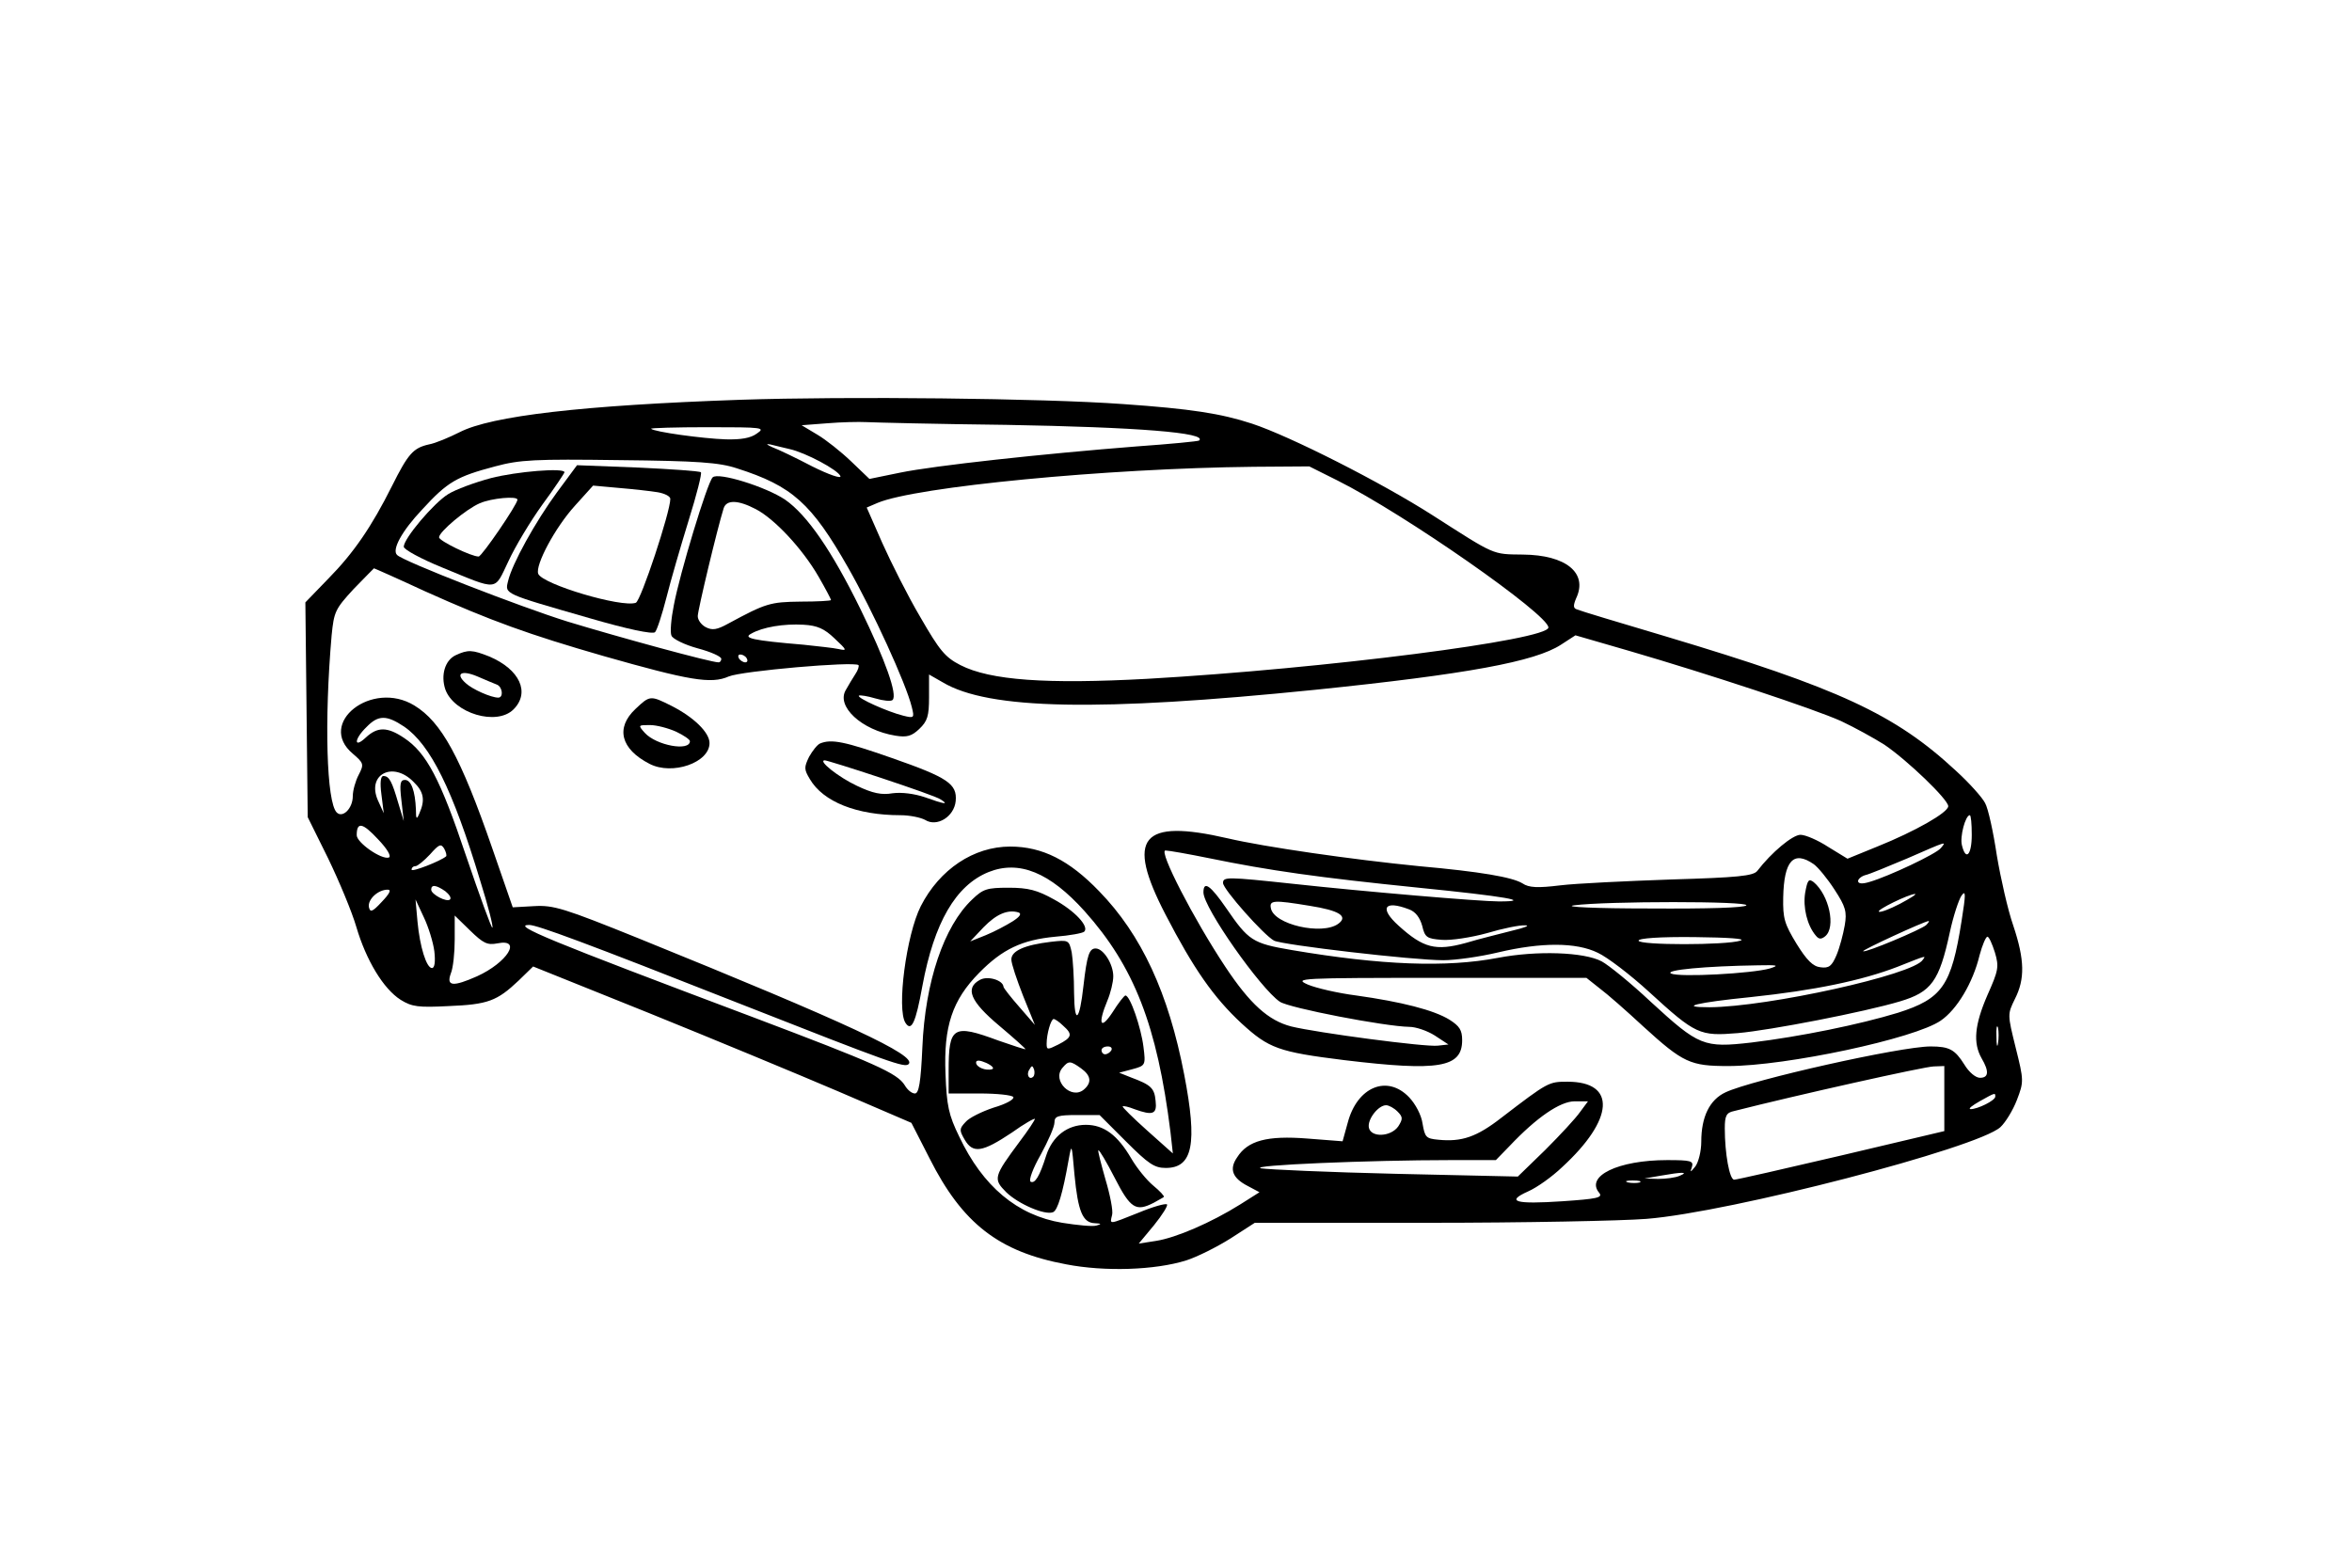 <?xml version="1.0" encoding="UTF-8" standalone="yes"?>
<svg version="1.0" xmlns="http://www.w3.org/2000/svg" width="450pt" height="300pt" viewBox="0 0 600 400" preserveAspectRatio="xMidYMid meet">
  <g transform="translate(0,400) scale(0.1,-0.1)" fill="#000000" stroke="none">
    <path d="M1890 2980 c-403 -14 -637 -41 -718 -83 -26 -13 -61 -28 -78 -31 -40
-9 -53 -24 -94 -106 -52 -104 -98 -171 -162 -236 l-59 -61 3 -274 3 -274 52
-105 c28 -58 61 -137 72 -175 25 -85 69 -158 113 -186 29 -18 45 -20 123 -16
100 4 123 13 178 65 l37 36 296 -119 c163 -66 380 -156 483 -200 l186 -80 46
-90 c84 -167 177 -239 349 -271 98 -19 226 -15 306 10 28 9 78 34 113 56 l62
40 442 0 c243 0 494 5 557 10 215 17 845 181 903 234 13 12 32 43 42 69 18 47
18 50 -3 134 -21 85 -21 85 -2 124 26 51 25 100 -4 187 -14 40 -32 120 -42
179 -9 60 -22 120 -30 134 -7 14 -40 51 -74 82 -156 145 -299 211 -740 343
-118 35 -221 66 -227 69 -10 3 -10 10 -2 29 30 64 -26 110 -136 111 -79 1 -69
-3 -230 100 -131 84 -364 202 -461 234 -79 26 -157 38 -329 50 -206 15 -706
20 -975 11z m675 -64 c337 -6 516 -20 494 -40 -2 -2 -74 -9 -159 -15 -241 -19
-517 -49 -604 -67 l-78 -16 -47 45 c-25 24 -64 55 -86 68 l-40 24 65 5 c36 3
81 4 100 3 19 -1 179 -5 355 -7z m-634 -22 c-16 -12 -41 -16 -80 -15 -59 2
-182 19 -190 27 -2 2 63 4 145 4 141 0 147 -1 125 -16z m84 -40 c40 -9 123
-53 129 -69 2 -7 -30 4 -72 25 -42 22 -88 44 -102 49 -15 7 -17 9 -5 7 11 -3
34 -8 50 -12z m-135 -49 c141 -45 190 -89 284 -254 62 -109 147 -294 162 -355
7 -28 6 -29 -22 -22 -40 10 -118 45 -113 51 3 2 22 -1 42 -7 20 -6 40 -8 44
-4 13 13 -18 101 -82 232 -73 149 -136 240 -192 279 -49 33 -171 71 -185 57
-14 -14 -84 -246 -99 -326 -7 -35 -10 -70 -6 -78 3 -8 33 -23 66 -32 34 -9 61
-21 61 -27 0 -5 -3 -9 -7 -9 -20 0 -257 65 -385 104 -122 38 -420 154 -435
170 -14 13 12 61 64 116 65 71 88 84 186 110 63 17 101 19 317 16 200 -2 255
-6 300 -21z m1532 -31 c172 -86 538 -342 538 -375 0 -32 -570 -105 -1023 -131
-257 -14 -401 -4 -477 35 -39 20 -53 37 -102 122 -32 54 -75 140 -97 189 l-40
91 28 12 c98 41 583 88 959 92 l142 1 72 -36z m-1484 -73 c48 -25 119 -101
160 -172 18 -31 32 -58 32 -60 0 -2 -35 -4 -78 -4 -77 -1 -88 -4 -184 -56 -29
-16 -41 -18 -58 -9 -11 6 -20 18 -20 28 0 15 50 224 66 275 7 22 36 22 82 -2z
m-843 -210 c167 -75 264 -110 455 -165 218 -62 274 -72 319 -52 33 14 319 39
331 29 2 -2 -1 -13 -8 -23 -7 -11 -18 -29 -24 -40 -26 -42 40 -103 126 -117
30 -5 42 -1 61 17 21 20 25 33 25 81 l0 58 35 -20 c117 -70 398 -75 950 -19
389 40 561 72 627 115 l37 24 138 -40 c202 -59 469 -147 540 -179 34 -16 83
-43 110 -60 59 -40 163 -140 163 -157 0 -16 -84 -64 -181 -103 l-76 -31 -49
30 c-26 17 -58 31 -71 31 -20 0 -74 -45 -110 -92 -10 -13 -50 -17 -220 -22
-114 -4 -242 -10 -283 -15 -57 -7 -80 -6 -96 5 -26 16 -108 30 -264 44 -172
17 -394 49 -488 71 -221 51 -261 3 -159 -194 72 -139 123 -212 194 -278 70
-64 94 -73 263 -94 241 -29 300 -19 300 51 0 26 -7 36 -32 52 -40 25 -124 46
-238 62 -47 6 -103 19 -124 28 -36 16 -22 17 337 17 l374 0 34 -27 c19 -14 69
-58 111 -97 102 -93 120 -101 217 -101 147 0 476 70 542 116 41 28 82 96 99
167 7 26 16 47 20 47 4 0 12 -18 19 -40 11 -37 9 -46 -19 -109 -33 -76 -37
-122 -15 -161 20 -34 18 -50 -4 -50 -11 0 -28 14 -40 34 -24 38 -38 46 -86 46
-76 0 -455 -85 -523 -117 -41 -19 -62 -63 -62 -126 0 -24 -7 -52 -15 -63 -13
-16 -14 -16 -9 -2 5 16 -2 18 -63 18 -125 0 -210 -41 -173 -84 9 -12 -7 -15
-94 -21 -120 -8 -146 -1 -88 25 23 10 62 38 87 62 133 122 139 218 14 218 -48
0 -49 0 -169 -92 -63 -49 -101 -62 -161 -56 -31 3 -34 6 -40 41 -3 22 -18 50
-34 67 -56 59 -133 27 -157 -65 l-13 -47 -90 7 c-102 8 -152 -5 -179 -48 -21
-30 -12 -53 27 -73 l30 -16 -49 -31 c-75 -47 -164 -85 -214 -93 l-45 -7 39 47
c21 26 36 50 33 53 -4 3 -36 -6 -72 -21 -78 -31 -74 -31 -68 -6 3 10 -5 51
-17 91 -11 39 -20 73 -18 74 2 2 21 -30 42 -71 40 -78 54 -86 99 -63 12 7 24
13 26 15 2 2 -10 15 -27 29 -17 14 -42 45 -56 69 -35 60 -70 86 -116 86 -47 0
-85 -29 -101 -78 -17 -54 -29 -73 -40 -67 -5 4 6 34 26 69 19 35 35 71 35 82
0 16 8 19 58 19 l57 0 67 -67 c58 -58 73 -68 102 -68 69 0 81 62 47 238 -40
208 -109 357 -217 468 -76 79 -145 114 -227 114 -93 0 -180 -58 -228 -152 -37
-73 -62 -263 -39 -298 15 -23 26 0 43 94 30 162 85 257 169 291 78 31 156 -1
245 -100 126 -141 185 -291 219 -564 l6 -54 -65 58 c-37 33 -65 61 -63 62 2 2
15 -1 30 -7 47 -17 58 -13 54 21 -3 33 -12 41 -63 60 l-30 12 34 9 c33 9 34
10 28 57 -6 49 -34 131 -46 131 -3 0 -18 -19 -33 -43 -31 -47 -38 -30 -13 30
8 19 15 47 15 62 0 31 -25 71 -45 71 -16 0 -22 -16 -31 -95 -10 -91 -23 -102
-24 -19 0 39 -3 86 -6 104 -7 32 -8 32 -53 27 -67 -8 -101 -23 -101 -45 0 -11
14 -52 30 -93 l30 -74 -39 45 c-22 25 -40 48 -41 52 -1 17 -40 29 -60 18 -39
-21 -25 -55 49 -117 38 -32 68 -59 67 -60 -1 -1 -32 9 -69 22 -116 43 -127 36
-127 -77 l0 -58 79 0 c44 0 82 -4 86 -9 3 -6 -19 -18 -50 -27 -30 -10 -63 -26
-72 -37 -16 -17 -16 -21 -2 -45 21 -36 45 -32 120 18 32 23 59 38 59 35 0 -3
-17 -29 -39 -58 -66 -89 -68 -95 -34 -129 31 -30 98 -59 119 -51 12 4 25 48
40 133 8 44 8 43 15 -37 9 -94 21 -123 52 -124 17 -1 18 -2 4 -6 -10 -3 -49 1
-87 7 -115 19 -203 93 -263 220 -27 55 -32 79 -35 160 -5 121 17 188 86 258
59 60 109 84 194 92 37 3 70 9 74 13 13 13 -24 53 -77 82 -43 24 -66 30 -116
30 -55 0 -65 -3 -93 -30 -72 -68 -120 -210 -127 -377 -4 -90 -9 -118 -19 -118
-8 0 -19 9 -26 21 -19 31 -76 56 -388 174 -521 196 -616 235 -570 235 20 0
142 -45 535 -200 389 -153 423 -165 433 -155 22 22 -157 105 -687 320 -193 78
-219 86 -269 83 l-54 -3 -52 150 c-81 234 -130 323 -199 365 -108 66 -250 -45
-157 -123 28 -24 29 -27 15 -54 -8 -15 -15 -40 -15 -54 0 -32 -26 -57 -41 -42
-26 26 -32 234 -13 452 6 60 9 67 56 118 28 29 52 53 52 53 1 0 60 -26 131
-59z m1044 -120 c32 -30 33 -32 10 -27 -13 3 -53 7 -89 11 -131 11 -155 17
-134 28 29 17 84 26 134 23 35 -2 53 -10 79 -35z m-224 -51 c3 -5 2 -10 -4
-10 -5 0 -13 5 -16 10 -3 6 -2 10 4 10 5 0 13 -4 16 -10z m-874 -174 c67 -46
124 -161 194 -393 20 -64 34 -118 31 -120 -2 -2 -32 80 -67 183 -66 197 -101
263 -158 301 -43 29 -68 29 -98 1 -31 -29 -30 -4 2 27 30 31 51 31 96 1z m24
-141 c26 -25 30 -46 15 -80 -7 -17 -9 -16 -9 10 -2 47 -12 75 -28 75 -12 0
-14 -10 -9 -52 l6 -53 -14 46 c-16 55 -23 69 -38 69 -7 0 -9 -17 -5 -47 l6
-48 -15 33 c-29 66 38 101 91 47z m3975 -135 c0 -51 -15 -68 -25 -27 -6 22 9
77 20 77 3 0 5 -22 5 -50z m-4038 -58 c-19 -6 -82 38 -82 57 0 35 15 32 54
-10 24 -25 35 -44 28 -47z m146 3 c-14 -12 -88 -41 -88 -34 0 5 4 9 10 9 5 0
22 14 37 30 23 26 28 28 36 15 5 -9 7 -18 5 -20z m3813 21 c-12 -15 -133 -72
-181 -86 -19 -6 -30 -5 -30 2 0 5 8 12 18 15 10 2 58 22 108 43 103 45 100 44
85 26z m-1865 -26 c151 -31 277 -49 533 -75 220 -22 294 -35 205 -35 -49 0
-343 25 -526 45 -168 18 -178 18 -178 2 0 -16 104 -133 130 -147 21 -11 354
-50 432 -50 31 0 94 9 140 20 110 26 199 26 254 -1 24 -11 83 -56 131 -100
119 -109 129 -113 226 -105 82 7 324 54 414 81 80 24 100 51 127 176 9 42 23
84 30 94 11 15 11 4 0 -65 -26 -165 -49 -198 -162 -234 -98 -30 -250 -61 -374
-76 -122 -14 -134 -9 -257 104 -51 48 -108 94 -125 103 -45 24 -166 28 -265 9
-131 -25 -296 -19 -526 20 -100 17 -110 24 -167 107 -40 58 -58 71 -58 40 0
-39 146 -246 195 -279 24 -16 268 -63 330 -64 17 0 46 -10 65 -22 l35 -23 -27
-3 c-31 -4 -309 33 -374 49 -58 15 -105 57 -168 152 -81 122 -171 297 -153
297 8 0 59 -9 113 -20z m1541 -15 c11 -8 35 -37 53 -65 28 -43 32 -56 26 -91
-4 -23 -13 -57 -21 -76 -12 -28 -19 -34 -41 -31 -19 2 -35 18 -61 60 -31 51
-35 65 -34 118 2 94 26 121 78 85z m-3491 -69 c10 -8 16 -17 12 -21 -8 -8 -48
13 -48 25 0 14 13 12 36 -4z m-162 -27 c-24 -26 -30 -28 -33 -13 -3 19 23 44
48 44 10 0 5 -10 -15 -31z m3873 -5 c-27 -14 -51 -23 -54 -20 -5 5 75 44 92
45 6 0 -12 -11 -38 -25z m-3739 -121 c3 -26 1 -43 -6 -43 -14 0 -31 54 -37
119 l-5 56 21 -45 c12 -25 24 -64 27 -87z m2232 116 c77 -12 100 -27 74 -46
-41 -30 -165 -2 -172 40 -4 20 7 21 98 6z m1115 1 c-4 -6 -96 -9 -248 -8 -137
0 -220 4 -192 8 83 11 447 11 440 0z m-861 -10 c17 -6 28 -21 34 -42 7 -30 12
-33 50 -36 23 -2 75 6 115 17 40 12 84 21 98 20 13 0 -1 -6 -31 -13 -30 -8
-85 -21 -121 -32 -77 -21 -108 -13 -171 44 -50 45 -37 66 26 42z m-1011 -31
c-16 -10 -46 -26 -68 -35 l-40 -16 34 36 c33 34 62 46 89 38 9 -3 4 -11 -15
-23z m-1314 -56 c64 13 25 -49 -52 -84 -61 -27 -79 -26 -67 7 6 14 10 53 10
87 l0 61 39 -38 c34 -33 44 -38 70 -33z m3645 47 c-11 -11 -156 -72 -161 -67
-3 3 155 76 167 77 2 0 0 -4 -6 -10z m-474 -40 c-37 -12 -260 -12 -260 0 0 6
54 10 143 9 86 -1 132 -4 117 -9z m465 -49 c-23 -38 -395 -120 -544 -121 -82
0 -33 12 106 26 161 17 282 42 373 77 78 31 73 29 65 18z m-390 -22 c-45 -13
-231 -23 -252 -13 -18 9 88 19 222 21 50 1 55 0 30 -8z m-1803 -146 c25 -22
23 -30 -12 -48 -28 -14 -30 -14 -30 2 0 25 11 63 18 63 3 0 14 -7 24 -17z
m2385 -45 c-2 -13 -4 -5 -4 17 -1 22 1 32 4 23 2 -10 2 -28 0 -40z m-2262 -18
c-3 -5 -10 -10 -16 -10 -5 0 -9 5 -9 10 0 6 7 10 16 10 8 0 12 -4 9 -10z
m-304 -48 c-16 -5 -41 5 -41 17 0 7 10 6 26 -1 15 -7 21 -14 15 -16z m227 2
c25 -18 28 -36 7 -54 -32 -27 -82 23 -55 55 16 19 20 19 48 -1z m-122 -21
c-10 -10 -19 5 -10 18 6 11 8 11 12 0 2 -7 1 -15 -2 -18z m2324 -56 l0 -83
-262 -62 c-145 -34 -268 -62 -274 -62 -12 0 -24 67 -24 131 0 32 4 40 23 44
157 40 488 114 510 114 l27 1 0 -83z m130 5 c0 -10 -45 -32 -63 -32 -7 1 4 9
23 20 41 23 40 22 40 12z m-1059 -39 c-11 -16 -51 -59 -89 -97 l-70 -68 -311
7 c-171 4 -326 11 -344 14 -34 8 279 21 483 21 l116 0 35 36 c69 73 129 114
166 114 l34 0 -20 -27z m-466 1 c14 -14 14 -19 2 -38 -19 -27 -70 -29 -75 -3
-4 21 24 57 44 57 7 0 20 -7 29 -16z m720 -164 c-11 -5 -36 -8 -55 -8 l-35 1
40 7 c57 10 74 10 50 0z m-102 -17 c-7 -2 -21 -2 -30 0 -10 3 -4 5 12 5 17 0
24 -2 18 -5z"/>
    <path d="M1421 2744 c-55 -75 -115 -183 -125 -227 -8 -33 -12 -31 207 -94 96
-28 162 -42 168 -36 5 5 18 45 29 88 11 44 37 133 57 198 20 64 34 119 31 122
-3 3 -75 8 -160 12 l-156 6 -51 -69z m257 0 c17 -3 32 -10 32 -17 0 -33 -75
-260 -88 -265 -36 -13 -238 47 -249 74 -8 22 43 118 94 174 l46 51 66 -6 c36
-3 81 -8 99 -11z"/>
    <path d="M1252 2780 c-41 -11 -90 -29 -109 -41 -37 -23 -113 -113 -113 -134 0
-7 44 -31 98 -53 146 -60 132 -61 169 16 17 37 56 102 87 145 31 42 56 80 56
82 0 12 -122 2 -188 -15z m68 -55 c0 -12 -91 -145 -99 -145 -19 0 -101 40
-101 49 0 14 69 72 104 87 30 13 96 19 96 9z"/>
    <path d="M1162 2328 c-27 -13 -38 -51 -26 -87 22 -61 131 -94 174 -51 43 43
16 102 -62 135 -43 17 -54 18 -86 3z m106 -75 c14 -6 17 -33 3 -33 -18 0 -66
21 -83 37 -28 25 -10 34 30 17 20 -9 43 -18 50 -21z"/>
    <path d="M1621 2191 c-51 -48 -38 -102 36 -140 58 -30 153 3 153 53 0 27 -40
66 -97 95 -54 27 -55 27 -92 -8z m104 -58 c19 -9 35 -20 35 -24 0 -27 -86 -11
-115 21 -18 20 -17 20 13 20 17 0 47 -8 67 -17z"/>
    <path d="M2092 2103 c-7 -3 -19 -18 -28 -34 -13 -27 -13 -32 2 -57 34 -58 120
-92 231 -92 24 0 52 -6 63 -12 30 -19 74 8 78 48 4 44 -20 60 -163 110 -120
42 -154 49 -183 37z m156 -88 c75 -25 144 -49 152 -55 22 -14 9 -12 -41 6 -27
9 -59 13 -82 10 -28 -5 -51 0 -91 19 -47 22 -101 65 -82 65 4 0 69 -20 144
-45z"/>
    <path d="M4605 1722 c-6 -37 5 -83 27 -109 8 -10 14 -10 24 -2 28 23 10 105
-29 138 -13 10 -16 6 -22 -27z"/>
  </g>
</svg>